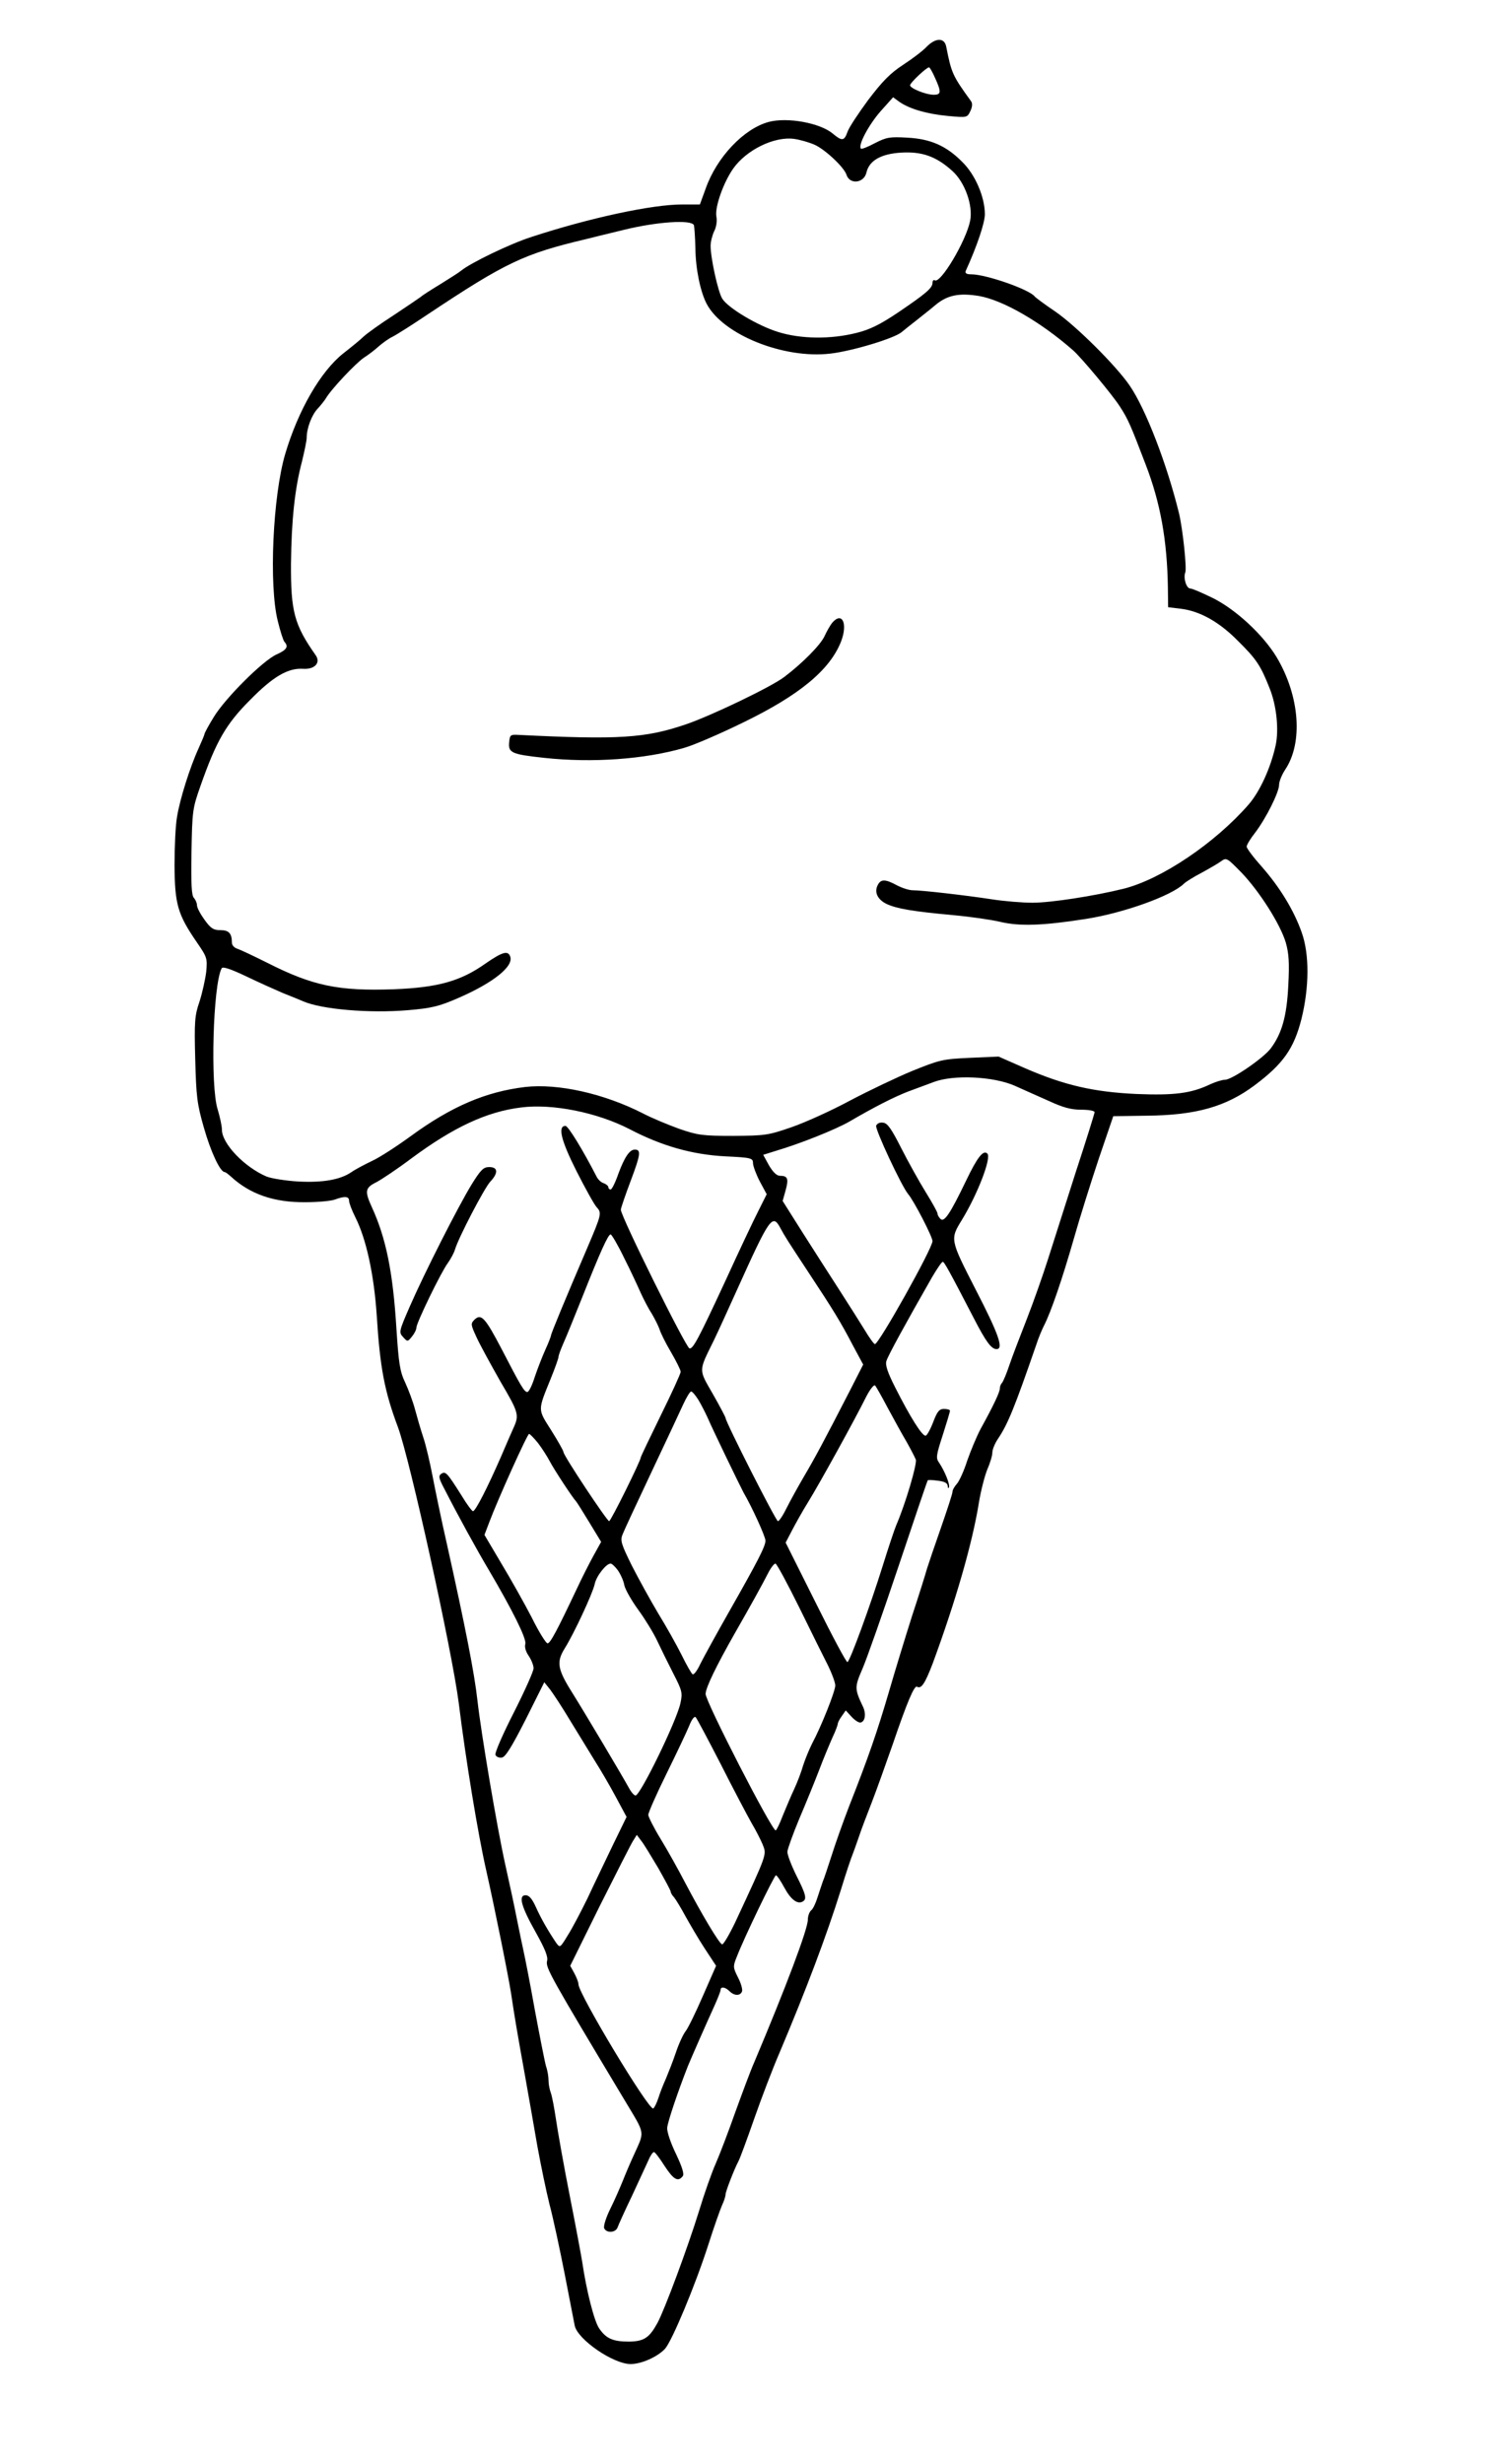 <?xml version="1.0" standalone="no"?>
<!DOCTYPE svg PUBLIC "-//W3C//DTD SVG 20010904//EN"
 "http://www.w3.org/TR/2001/REC-SVG-20010904/DTD/svg10.dtd">
<svg version="1.0" xmlns="http://www.w3.org/2000/svg"
 width="600pt" height="988pt" viewBox="0 0 600 988"
 preserveAspectRatio="xMidYMid meet">
<g transform="translate(0,988) scale(0.1,-0.1)"
fill="#000000" stroke="none">
<path d="M3716 9692 c-15 -16 -57 -48 -94 -72 -52 -34 -83 -66 -140 -141 -39
-53 -77 -110 -83 -128 -13 -37 -22 -38 -60 -6 -51 42 -181 66 -256 46 -100
-27 -209 -142 -253 -268 l-23 -63 -72 0 c-120 0 -371 -54 -603 -130 -85 -27
-244 -104 -282 -135 -8 -7 -46 -31 -83 -54 -38 -23 -74 -46 -80 -52 -7 -5 -55
-38 -108 -73 -53 -34 -107 -73 -120 -85 -13 -13 -50 -43 -82 -68 -91 -72 -181
-228 -233 -403 -50 -169 -66 -527 -30 -670 10 -41 22 -79 27 -84 17 -19 9 -32
-31 -50 -55 -24 -208 -177 -253 -252 -21 -34 -37 -64 -37 -68 0 -3 -11 -29
-24 -58 -34 -74 -75 -204 -86 -274 -6 -32 -10 -120 -10 -194 1 -155 12 -196
89 -308 42 -61 43 -65 38 -120 -4 -31 -16 -85 -27 -119 -19 -55 -21 -79 -17
-230 4 -150 7 -179 35 -276 27 -95 65 -177 83 -177 3 0 14 -8 25 -18 77 -71
173 -104 298 -103 51 0 105 5 120 11 38 14 56 13 56 -5 0 -9 11 -38 25 -66 44
-87 75 -230 86 -394 13 -209 31 -304 85 -448 48 -129 217 -896 244 -1107 28
-227 77 -525 110 -670 35 -155 89 -424 100 -495 14 -94 24 -153 55 -325 14
-80 37 -208 50 -285 14 -77 36 -183 49 -235 14 -52 41 -178 61 -280 20 -102
38 -195 40 -206 12 -56 155 -154 224 -154 44 0 108 29 138 61 28 31 121 253
174 418 22 69 47 140 55 158 8 17 14 36 14 43 0 12 35 102 52 134 6 11 34 87
63 170 29 83 74 201 100 261 109 258 189 470 247 655 21 69 43 134 48 145 4
11 16 43 25 70 9 28 33 90 52 139 19 49 56 153 83 230 58 170 87 239 98 232
17 -10 32 13 63 94 92 250 159 482 185 644 8 49 24 110 34 134 11 25 20 55 20
67 0 12 10 37 23 56 39 58 66 124 154 379 8 25 22 58 30 74 28 54 74 189 119
346 24 85 70 231 101 324 l58 170 135 2 c197 2 317 36 432 122 115 86 158 148
188 267 31 126 32 258 1 345 -31 89 -88 182 -160 264 -34 38 -61 74 -61 81 0
7 15 32 34 56 44 58 96 162 96 192 0 13 11 40 24 60 73 108 59 296 -34 452
-54 89 -161 189 -254 236 -43 21 -84 39 -92 39 -16 0 -29 43 -20 65 6 18 -10
171 -25 235 -48 197 -134 421 -199 515 -55 80 -215 239 -298 296 -43 29 -79
56 -82 60 -21 28 -195 89 -255 89 -18 0 -25 4 -22 13 46 101 77 194 77 228 0
68 -38 158 -90 209 -64 65 -127 93 -221 98 -70 4 -83 2 -130 -22 -28 -15 -53
-25 -56 -22 -13 13 31 95 78 149 l51 57 26 -19 c41 -28 109 -48 194 -56 77 -7
77 -7 90 20 8 17 9 31 2 40 -74 102 -78 112 -99 218 -7 37 -43 36 -79 -1z m34
-124 c26 -57 25 -68 -5 -68 -32 0 -95 26 -95 38 0 10 66 72 76 72 3 0 14 -19
24 -42z m-484 -268 c42 -18 120 -91 129 -121 13 -40 70 -34 80 9 11 48 58 75
139 80 84 5 141 -15 206 -74 50 -45 83 -138 71 -199 -16 -81 -119 -254 -142
-239 -5 3 -9 -2 -9 -10 0 -21 -26 -43 -138 -119 -73 -49 -114 -69 -167 -82
-103 -26 -223 -25 -315 4 -81 25 -200 96 -223 133 -17 26 -47 163 -47 212 0
17 7 43 14 58 9 17 13 42 9 61 -6 37 28 134 67 190 52 75 165 131 245 120 22
-3 58 -13 81 -23z m-483 -323 c2 -6 5 -49 6 -93 1 -83 20 -174 45 -222 65
-124 309 -222 496 -200 88 10 256 61 286 86 11 9 38 31 59 47 21 17 56 44 77
62 48 40 95 49 175 36 96 -17 246 -103 377 -218 33 -29 159 -180 188 -226 33
-51 43 -75 103 -232 59 -153 86 -303 89 -492 l1 -80 50 -6 c77 -9 155 -53 229
-128 76 -75 92 -100 128 -191 28 -69 38 -167 24 -230 -20 -90 -63 -184 -108
-236 -135 -155 -350 -300 -502 -338 -117 -29 -291 -56 -365 -56 -40 0 -115 6
-165 14 -105 16 -279 36 -316 36 -14 0 -42 9 -63 20 -46 25 -64 25 -76 2 -16
-29 -2 -59 35 -77 41 -19 105 -30 269 -45 66 -6 150 -18 188 -27 77 -18 170
-15 342 12 153 24 344 93 393 141 8 8 40 28 71 44 31 17 66 37 78 46 22 16 24
14 82 -45 72 -75 156 -207 178 -281 12 -43 15 -80 10 -171 -6 -125 -26 -194
-71 -254 -30 -39 -155 -125 -183 -125 -11 0 -37 -8 -59 -18 -77 -37 -145 -45
-296 -39 -172 8 -289 35 -446 103 l-107 47 -115 -5 c-109 -5 -121 -8 -230 -52
-63 -26 -176 -80 -250 -119 -74 -40 -180 -88 -235 -107 -95 -33 -107 -34 -235
-35 -123 0 -142 3 -215 28 -44 16 -110 43 -146 62 -157 80 -341 121 -473 106
-158 -19 -296 -78 -460 -198 -55 -40 -124 -85 -155 -99 -31 -15 -67 -34 -81
-44 -45 -31 -115 -43 -213 -38 -50 3 -108 12 -128 20 -89 38 -179 132 -179
188 0 15 -8 51 -17 81 -30 93 -19 500 16 566 4 8 35 -2 100 -33 52 -25 117
-54 145 -66 28 -11 65 -26 81 -33 75 -33 267 -49 421 -36 94 8 124 15 200 48
141 61 226 128 210 168 -9 24 -31 18 -99 -29 -100 -71 -192 -96 -366 -103
-223 -8 -326 13 -511 107 -52 26 -105 51 -117 55 -13 4 -23 14 -23 25 0 37
-12 50 -46 50 -28 0 -39 7 -64 42 -16 22 -30 48 -30 58 0 9 -6 22 -12 29 -10
9 -12 56 -10 184 3 166 4 175 37 268 62 176 101 245 197 341 93 95 153 130
214 126 47 -3 72 25 49 56 -85 121 -99 175 -98 366 2 174 15 299 44 409 10 41
19 84 19 95 0 39 20 91 43 116 13 14 27 32 33 41 20 36 121 143 154 165 19 12
46 33 60 46 14 12 38 30 55 38 16 8 79 48 140 89 314 209 386 243 635 302 19
5 89 22 155 38 131 32 269 41 278 18z m1287 -3451 c36 -16 98 -44 139 -62 54
-25 87 -34 127 -34 30 0 54 -4 54 -10 0 -5 -34 -114 -76 -242 -41 -128 -91
-285 -111 -348 -20 -63 -58 -171 -85 -240 -27 -69 -59 -152 -70 -185 -11 -33
-24 -64 -29 -70 -5 -5 -9 -15 -9 -23 0 -14 -24 -66 -77 -162 -16 -30 -40 -88
-54 -128 -13 -41 -32 -82 -41 -92 -10 -11 -18 -25 -18 -33 0 -7 -21 -71 -46
-143 -25 -71 -50 -145 -56 -164 -5 -19 -32 -105 -60 -190 -27 -85 -69 -222
-93 -305 -46 -157 -82 -262 -159 -457 -25 -65 -57 -155 -71 -200 -15 -46 -30
-92 -35 -103 -4 -11 -13 -39 -21 -63 -7 -23 -18 -47 -26 -53 -7 -6 -13 -23
-13 -37 0 -38 -88 -271 -215 -572 -16 -36 -49 -126 -76 -200 -26 -74 -61 -166
-78 -205 -17 -38 -47 -124 -67 -190 -46 -149 -138 -396 -167 -450 -33 -60 -54
-74 -114 -75 -65 0 -92 12 -120 53 -20 29 -51 151 -68 267 -4 25 -26 144 -50
265 -24 121 -48 258 -55 305 -7 47 -16 95 -21 108 -5 13 -9 35 -9 49 0 15 -4
40 -10 57 -5 17 -25 119 -45 226 -19 107 -40 213 -45 235 -5 22 -16 76 -25
120 -17 85 -24 117 -49 230 -33 149 -96 522 -111 655 -12 109 -48 293 -123
630 -22 96 -47 218 -57 270 -10 52 -26 122 -37 155 -11 33 -26 85 -34 115 -8
30 -26 78 -39 106 -21 44 -26 76 -35 215 -14 229 -42 365 -99 489 -29 64 -27
77 20 100 22 12 85 54 138 94 170 126 303 188 441 205 126 16 305 -20 435 -87
130 -68 252 -102 383 -109 105 -5 112 -7 112 -27 0 -11 12 -44 27 -73 l28 -52
-34 -68 c-19 -37 -78 -162 -131 -278 -110 -237 -131 -276 -145 -272 -15 5
-275 529 -275 556 0 6 18 59 40 117 39 104 42 124 16 124 -21 0 -41 -30 -66
-97 -12 -35 -26 -63 -31 -63 -5 0 -9 4 -9 9 0 5 -8 12 -18 16 -11 3 -24 15
-30 28 -53 103 -113 202 -124 202 -32 0 -18 -58 44 -181 35 -69 71 -134 81
-145 21 -23 20 -28 -38 -164 -88 -205 -145 -343 -145 -350 0 -3 -10 -30 -23
-58 -13 -29 -32 -78 -43 -111 -10 -32 -23 -58 -29 -58 -12 -1 -27 25 -103 172
-66 126 -82 144 -109 118 -16 -16 -15 -20 8 -70 13 -29 57 -109 96 -178 73
-124 76 -134 53 -185 -5 -11 -28 -63 -50 -115 -55 -126 -103 -220 -113 -220
-4 0 -25 28 -46 63 -58 92 -64 98 -81 87 -12 -8 -11 -17 13 -62 53 -104 130
-244 177 -323 96 -163 152 -276 147 -297 -4 -13 2 -32 14 -49 10 -15 19 -37
19 -49 0 -12 -36 -92 -79 -177 -44 -86 -77 -162 -74 -170 3 -8 15 -13 26 -11
14 2 39 42 95 152 l75 150 24 -30 c12 -16 49 -72 80 -124 32 -52 76 -124 98
-160 23 -36 61 -101 85 -146 l43 -80 -56 -115 c-30 -63 -76 -158 -101 -212
-26 -53 -61 -120 -79 -148 -31 -51 -31 -51 -47 -29 -31 46 -60 96 -81 143 -15
33 -27 47 -41 47 -30 0 -18 -45 42 -151 36 -65 49 -96 44 -113 -6 -27 12 -59
313 -561 82 -137 79 -119 36 -215 -14 -30 -34 -77 -45 -105 -11 -27 -33 -78
-50 -112 -17 -34 -28 -69 -25 -78 9 -21 46 -19 54 3 3 9 29 67 58 127 28 61
58 125 66 143 7 17 17 32 22 32 4 0 23 -25 42 -55 36 -55 54 -66 73 -42 7 8
-1 35 -27 90 -21 43 -37 90 -35 105 2 23 41 140 83 247 14 34 71 164 107 243
13 29 24 57 24 62 0 15 19 12 36 -5 19 -19 43 -19 50 -1 3 8 -4 33 -16 56 -20
40 -21 44 -5 83 29 76 150 326 157 327 4 0 19 -22 34 -50 26 -48 53 -68 74
-55 17 10 12 29 -27 106 -20 41 -36 83 -35 94 1 11 22 70 47 130 26 61 62 149
80 196 18 48 43 107 54 132 12 25 21 50 21 54 0 5 7 19 16 31 l16 23 24 -26
c14 -15 30 -25 37 -22 17 5 21 35 9 61 -35 74 -35 80 -3 154 17 39 82 224 145
412 63 188 115 342 117 344 2 2 21 1 42 -2 25 -3 37 -9 38 -21 0 -9 3 -11 5
-5 5 11 -18 67 -40 99 -13 18 -11 30 15 110 16 50 29 93 29 98 0 4 -11 7 -24
7 -19 0 -27 -10 -43 -52 -11 -29 -25 -54 -30 -55 -13 -5 -63 75 -123 194 -30
59 -40 89 -35 105 6 21 79 154 183 336 20 34 39 62 43 62 6 0 24 -32 124 -225
50 -97 71 -125 92 -125 29 0 9 59 -83 237 -105 205 -104 203 -55 283 62 102
118 247 101 264 -16 16 -40 -14 -85 -108 -64 -133 -88 -169 -103 -154 -7 7
-12 16 -12 22 0 5 -21 43 -47 85 -26 42 -70 121 -98 176 -39 77 -55 101 -73
103 -13 2 -24 -3 -28 -12 -5 -14 101 -241 128 -274 24 -28 98 -172 98 -189 0
-29 -215 -413 -231 -413 -4 0 -22 25 -40 55 -19 31 -64 102 -100 158 -36 56
-103 160 -148 231 l-82 130 12 43 c13 47 8 58 -23 58 -13 0 -28 15 -44 42
l-23 42 51 16 c98 29 238 85 294 117 101 59 178 98 234 120 30 11 78 29 105
39 79 30 238 23 325 -15z m-941 -569 c18 -34 31 -54 112 -177 103 -156 131
-202 179 -294 l42 -78 -52 -102 c-109 -212 -142 -273 -185 -346 -24 -41 -56
-99 -70 -127 -14 -29 -30 -53 -35 -53 -8 0 -210 398 -210 414 0 3 -23 47 -51
96 -58 101 -58 89 4 215 16 33 58 125 94 205 129 286 141 304 172 247z m-626
-121 c26 -51 55 -114 66 -139 11 -24 30 -62 44 -83 13 -22 27 -50 32 -64 4
-14 24 -55 46 -92 21 -36 39 -72 39 -79 0 -7 -36 -86 -80 -175 -44 -90 -80
-165 -80 -168 0 -13 -120 -256 -127 -256 -9 1 -183 263 -183 277 0 5 -22 44
-49 87 -55 87 -55 77 -2 208 17 42 31 81 31 87 0 6 9 30 19 53 11 24 45 108
77 188 71 179 103 250 113 250 4 0 29 -42 54 -94z m1057 -601 c24 -44 57 -105
75 -135 17 -30 34 -63 38 -73 6 -17 -42 -179 -78 -262 -7 -16 -32 -91 -55
-165 -49 -157 -130 -379 -141 -385 -4 -3 -61 104 -127 237 l-121 242 25 48
c14 27 43 79 66 116 44 71 188 332 232 421 15 29 31 50 36 45 4 -5 27 -45 50
-89z m-760 33 c11 -18 28 -51 38 -73 21 -49 129 -272 144 -300 35 -60 88 -177
88 -193 0 -23 -30 -81 -147 -287 -50 -88 -101 -181 -114 -207 -12 -26 -26 -45
-31 -42 -5 3 -25 38 -44 77 -20 40 -62 115 -94 167 -31 52 -79 139 -106 192
-43 87 -47 101 -37 125 6 16 58 127 115 248 57 121 115 244 128 273 13 28 27
52 32 52 5 0 17 -15 28 -32z m-642 -175 c16 -21 37 -54 47 -73 16 -31 92 -147
105 -160 3 -3 27 -41 53 -84 l48 -79 -31 -56 c-17 -31 -47 -90 -66 -131 -80
-169 -107 -220 -118 -220 -6 0 -35 46 -63 103 -29 56 -84 154 -122 217 l-68
115 19 50 c34 91 153 355 160 355 3 0 20 -17 36 -37z m320 -510 c11 -16 23
-42 26 -60 4 -18 30 -63 57 -100 27 -37 61 -93 75 -123 14 -30 43 -89 64 -130
36 -70 38 -78 29 -120 -16 -73 -161 -370 -180 -370 -6 0 -18 14 -27 31 -28 51
-175 298 -225 378 -62 98 -66 126 -32 181 37 59 111 218 120 257 6 32 46 83
64 83 5 0 18 -12 29 -27z m728 -150 c48 -98 100 -203 116 -234 15 -31 28 -66
28 -78 0 -23 -56 -164 -93 -233 -12 -24 -28 -63 -36 -88 -7 -25 -23 -67 -36
-95 -13 -27 -33 -76 -46 -107 -12 -32 -25 -58 -28 -58 -16 0 -281 516 -281
547 0 25 43 113 118 245 63 110 109 193 136 246 9 17 21 32 26 32 5 0 48 -80
96 -177z m-315 -628 c50 -99 106 -205 123 -235 18 -30 38 -70 45 -87 16 -41
20 -32 -110 -311 -24 -50 -48 -91 -53 -89 -12 4 -80 118 -148 247 -27 52 -71
131 -98 175 -27 44 -49 88 -50 97 0 9 33 84 73 165 40 81 81 168 91 192 10 26
21 40 26 35 5 -5 50 -90 101 -189z m-251 -416 c27 -48 50 -90 50 -95 0 -4 6
-15 14 -23 7 -9 28 -43 45 -75 18 -32 52 -91 77 -129 l46 -70 -53 -121 c-29
-67 -60 -130 -69 -141 -9 -11 -27 -49 -39 -85 -12 -36 -31 -83 -40 -105 -10
-22 -24 -57 -30 -77 -7 -21 -16 -40 -21 -43 -17 -10 -300 460 -300 498 0 9 -8
28 -17 45 l-16 29 118 239 c66 131 126 250 134 262 l15 24 18 -24 c10 -12 40
-62 68 -109z"/>
<path d="M3338 7383 c-8 -10 -22 -34 -31 -54 -16 -35 -89 -109 -162 -164 -51
-39 -292 -155 -395 -190 -162 -55 -268 -62 -670 -42 -33 2 -35 0 -38 -30 -4
-42 11 -48 140 -62 193 -21 404 -6 562 40 39 11 145 57 235 101 227 110 349
211 394 325 28 72 5 122 -35 76z"/>
<path d="M1892 5131 c-54 -88 -189 -354 -248 -489 -44 -101 -45 -105 -27 -124
17 -19 18 -19 35 2 10 12 18 28 18 36 0 19 99 223 126 259 12 17 25 41 29 55
14 47 117 245 141 271 33 35 32 59 -4 59 -23 0 -34 -11 -70 -69z"/>
</g>
</svg>
